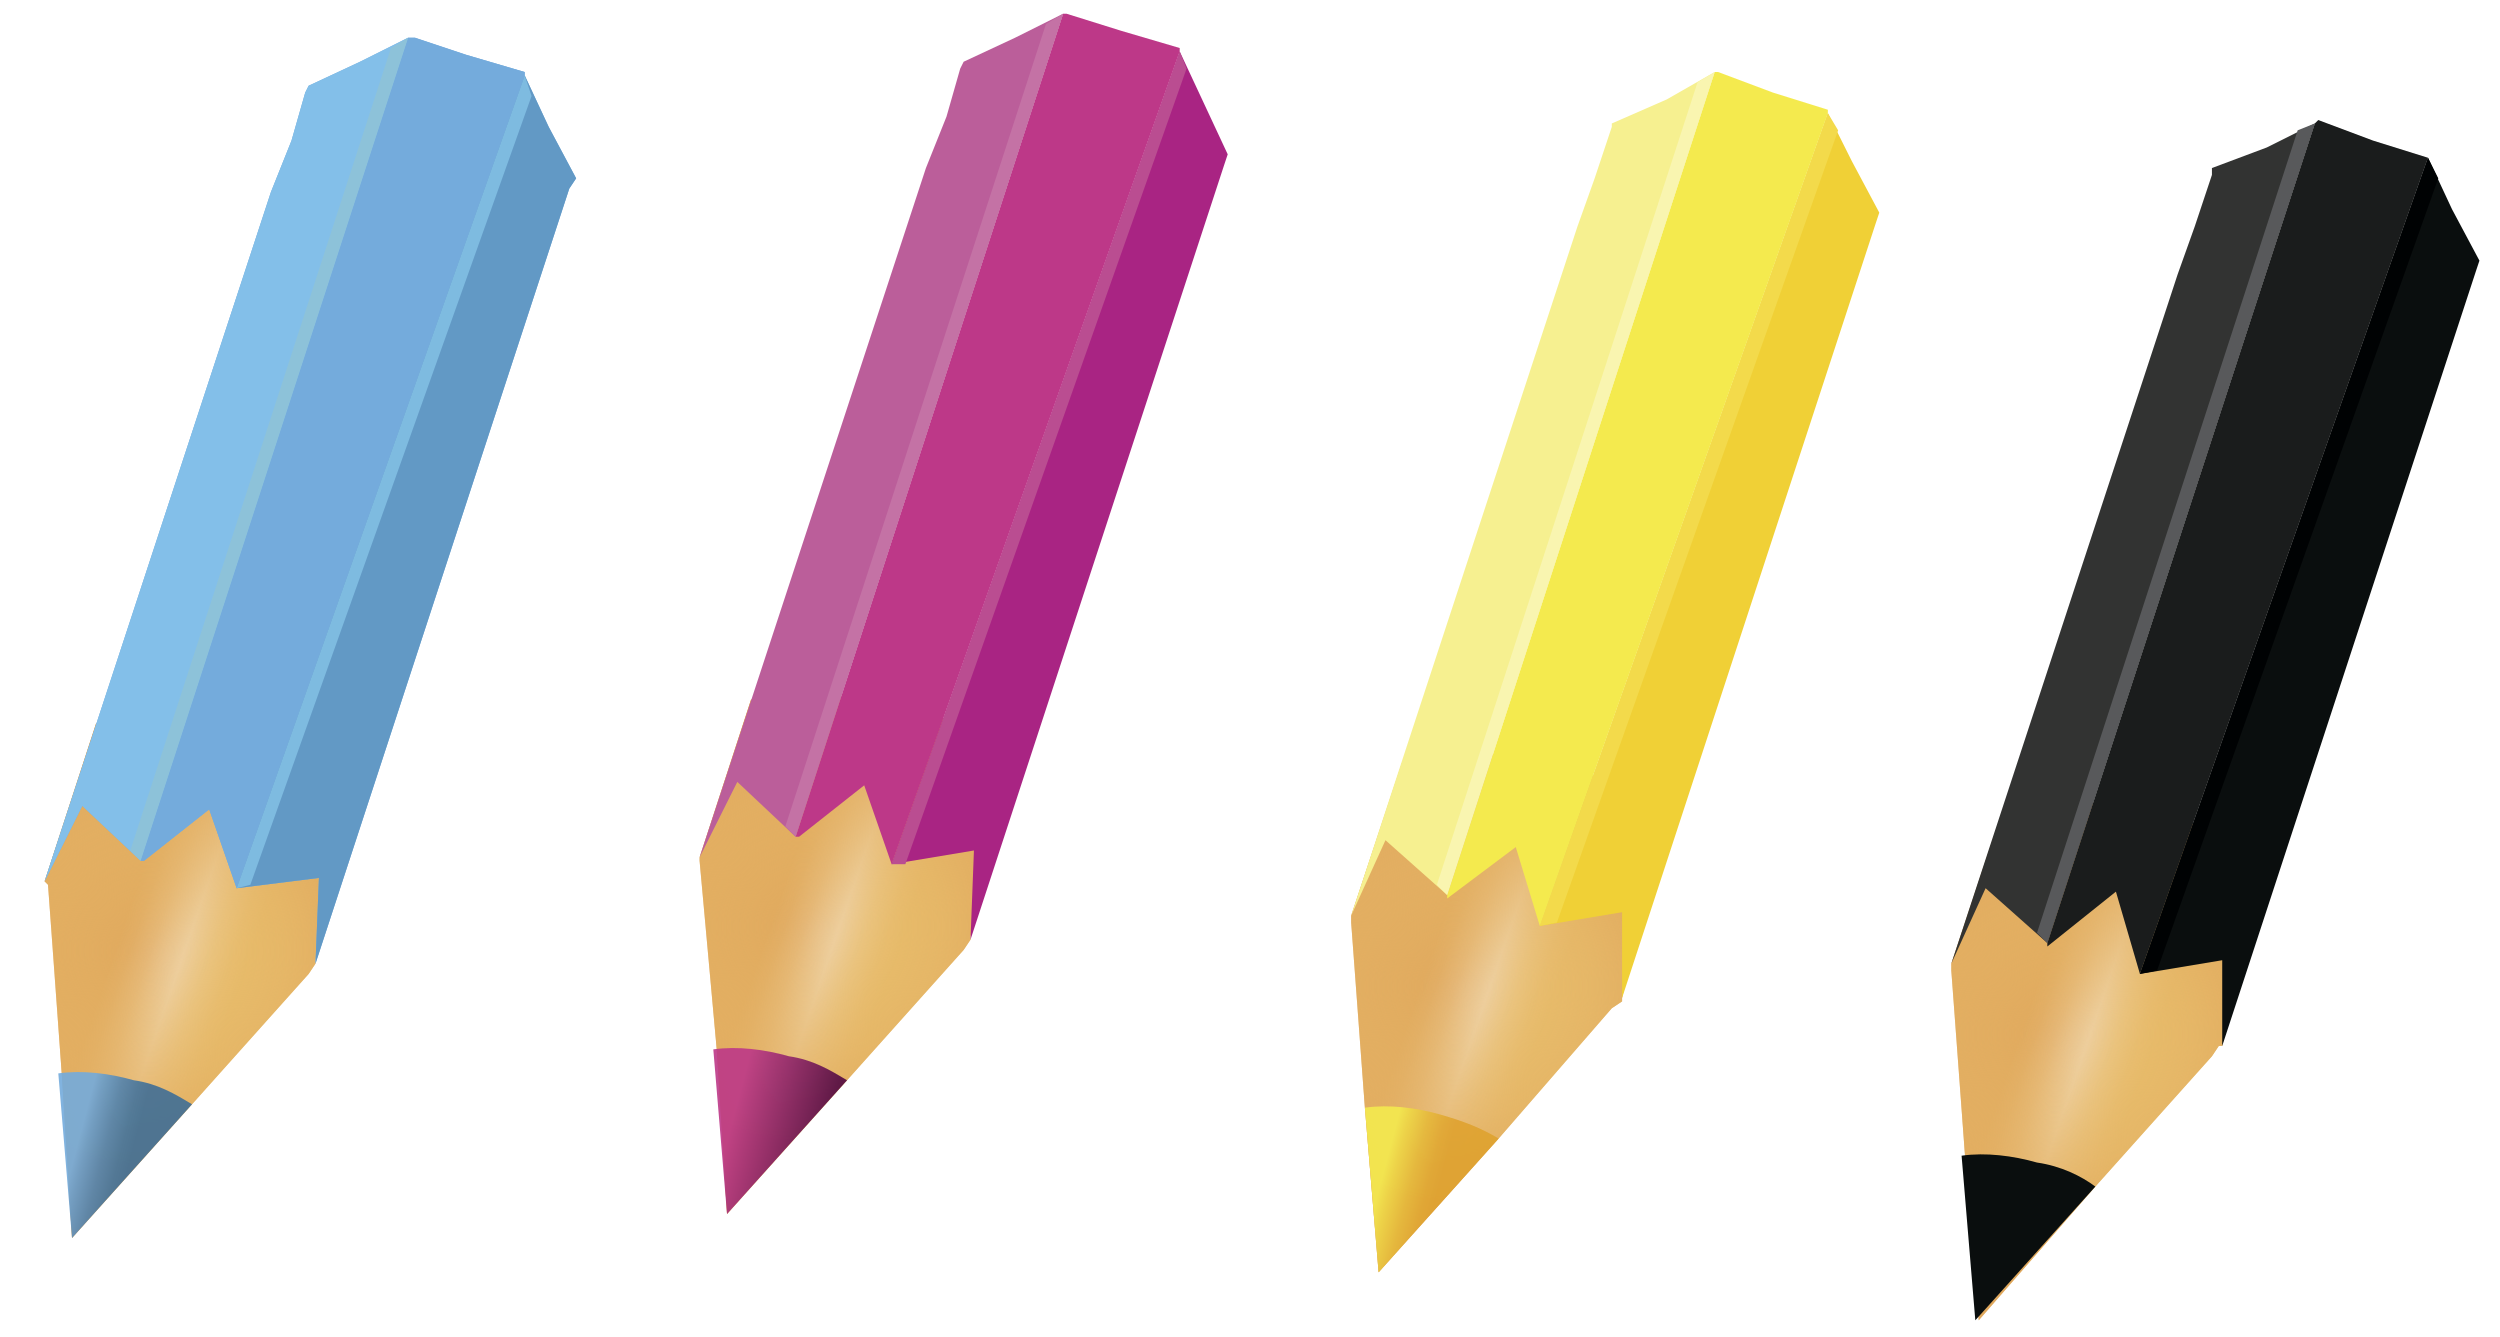 <?xml version="1.0" encoding="utf-8"?>
<!-- Generator: Adobe Illustrator 22.0.0, SVG Export Plug-In . SVG Version: 6.00 Build 0)  -->
<svg version="1.1" id="Capa_1" xmlns="http://www.w3.org/2000/svg" xmlns:xlink="http://www.w3.org/1999/xlink" x="0px" y="0px"
	 viewBox="0 0 72.9 39" style="enable-background:new 0 0 72.9 39;" xml:space="preserve">
<style type="text/css">
	.st0{fill:url(#SVGID_1_);}
	.st1{fill:url(#SVGID_2_);}
	.st2{fill:url(#SVGID_3_);}
	.st3{fill:#74ABDC;}
	.st4{fill:#6299C5;}
	.st5{fill:#7EBBE0;}
	.st6{fill:#83BFE9;}
	.st7{fill:#8DC2D9;}
	.st8{fill:url(#SVGID_4_);}
	.st9{fill:url(#SVGID_5_);}
	.st10{fill:url(#SVGID_6_);}
	.st11{fill:#F0D036;}
	.st12{fill:#F3DA4B;}
	.st13{fill:#F6F090;}
	.st14{fill:#F4EA4E;}
	.st15{fill:#F9F5B0;}
	.st16{fill:url(#SVGID_7_);}
	.st17{fill:url(#SVGID_8_);}
	.st18{fill:#0A0E0E;}
	.st19{fill:#000203;}
	.st20{fill:#323332;}
	.st21{fill:#1A1C1C;}
	.st22{fill:#58595B;}
	.st23{fill:url(#SVGID_9_);}
	.st24{fill:url(#SVGID_10_);}
	.st25{fill:url(#SVGID_11_);}
	.st26{fill:#A92483;}
	.st27{fill:#BA4D91;}
	.st28{fill:#BB5E9A;}
	.st29{fill:#BD3888;}
	.st30{fill:#C472A5;}
</style>
<g>
	<g>
		<g>
			<g>
				
					<linearGradient id="SVGID_1_" gradientUnits="userSpaceOnUse" x1="16.738" y1="17.701" x2="9.294" y2="20.239" gradientTransform="matrix(0.99 0 0 -0.976 -8.025 47.114)">
					<stop  offset="0.237" style="stop-color:#E8BE6C"/>
					<stop  offset="0.294" style="stop-color:#E9C073"/>
					<stop  offset="0.376" style="stop-color:#EBC786"/>
					<stop  offset="0.473" style="stop-color:#EED1A5"/>
					<stop  offset="0.508" style="stop-color:#EBC997"/>
					<stop  offset="0.595" style="stop-color:#E5B777"/>
					<stop  offset="0.669" style="stop-color:#E1AC64"/>
					<stop  offset="0.72" style="stop-color:#E0A85D"/>
				</linearGradient>
				<polygon class="st0" points="10.5,22.1 9.2,28 9.2,28.1 9.2,28.1 9,28.4 5.6,32.2 2.1,36.1 1.8,31.3 1.4,25.8 1.3,25.7 
					2.8,21.1 5.5,21 				"/>
				
					<radialGradient id="SVGID_2_" cx="12.505" cy="19.866" r="6.37" gradientTransform="matrix(0.99 0 0 -0.976 -8.025 47.114)" gradientUnits="userSpaceOnUse">
					<stop  offset="0" style="stop-color:#E8BE6C;stop-opacity:0"/>
					<stop  offset="0.623" style="stop-color:#E4B264;stop-opacity:0.623"/>
					<stop  offset="1" style="stop-color:#E0A85D"/>
				</radialGradient>
				<polygon class="st1" points="10.5,22.1 9.2,28 9.2,28.1 9.2,28.1 9,28.4 5.6,32.2 2.1,36.1 1.8,31.3 1.4,25.8 1.3,25.7 
					2.8,21.1 5.5,21 				"/>
			</g>
			
				<linearGradient id="SVGID_3_" gradientUnits="userSpaceOnUse" x1="1.694" y1="8.606" x2="4.873" y2="7.771" gradientTransform="matrix(1 0 0 -1 0 42)">
				<stop  offset="0.164" style="stop-color:#74ABDC;stop-opacity:0.9"/>
				<stop  offset="0.241" style="stop-color:#689DCC;stop-opacity:0.9"/>
				<stop  offset="0.407" style="stop-color:#5283AE;stop-opacity:0.9"/>
				<stop  offset="0.551" style="stop-color:#44749C;stop-opacity:0.9"/>
				<stop  offset="0.654" style="stop-color:#3F6E96;stop-opacity:0.9"/>
			</linearGradient>
			<path class="st2" d="M5.6,32.2l-3.5,3.9l-0.4-4.8c0.7-0.1,1.5,0,2.2,0.2C4.6,31.6,5.1,31.9,5.6,32.2z"/>
		</g>
		<g>
			<polygon class="st3" points="16.8,5.2 16.6,5.5 9.2,28.1 9.3,25.6 6.9,25.9 6.1,23.6 4.2,25.1 4.1,25.1 2.4,23.5 1.3,25.7 
				7.9,5.6 8.5,4.1 8.9,2.7 9,2.5 10.5,1.8 11.9,1.1 12.1,1.1 13.6,1.6 15.3,2.1 15.3,2.2 16,3.7 			"/>
			<polygon class="st4" points="16.8,5.2 16.6,5.5 9.2,28.1 9.3,25.6 6.9,25.9 15.3,2.2 16,3.7 			"/>
			<polygon class="st5" points="15.5,2.8 7.3,25.8 6.9,25.9 15.3,2.2 			"/>
			<polygon class="st6" points="11.9,1.1 4.1,25.1 2.4,23.5 1.3,25.7 7.9,5.6 8.5,4.1 8.9,2.7 9,2.5 10.5,1.8 			"/>
			<polygon class="st3" points="15.3,2.1 13.6,1.6 12.1,1.1 11.9,1.1 4.1,25.1 4.2,25.1 6.1,23.6 6.9,25.9 15.3,2.2 			"/>
			<polygon class="st7" points="11.9,1.1 4.1,25.1 3.8,24.8 11.4,1.4 			"/>
		</g>
	</g>
	<g>
		<g>
			<g>
				
					<linearGradient id="SVGID_4_" gradientUnits="userSpaceOnUse" x1="55.191" y1="16.64" x2="47.746" y2="19.178" gradientTransform="matrix(0.99 0 0 -0.976 -8.025 47.114)">
					<stop  offset="0.237" style="stop-color:#E8BE6C"/>
					<stop  offset="0.294" style="stop-color:#E9C073"/>
					<stop  offset="0.376" style="stop-color:#EBC786"/>
					<stop  offset="0.473" style="stop-color:#EED1A5"/>
					<stop  offset="0.508" style="stop-color:#EBC997"/>
					<stop  offset="0.595" style="stop-color:#E5B777"/>
					<stop  offset="0.669" style="stop-color:#E1AC64"/>
					<stop  offset="0.72" style="stop-color:#E0A85D"/>
				</linearGradient>
				<polygon class="st8" points="48.6,23.1 47.3,29.1 47.3,29.1 47.3,29.2 47,29.4 43.7,33.2 40.2,37.1 39.8,32.3 39.4,26.9 
					39.4,26.7 40.9,22.2 43.5,22 				"/>
				
					<radialGradient id="SVGID_5_" cx="50.957" cy="18.804" r="6.37" gradientTransform="matrix(0.99 0 0 -0.976 -8.025 47.114)" gradientUnits="userSpaceOnUse">
					<stop  offset="0" style="stop-color:#E8BE6C;stop-opacity:0"/>
					<stop  offset="0.623" style="stop-color:#E4B264;stop-opacity:0.623"/>
					<stop  offset="1" style="stop-color:#E0A85D"/>
				</radialGradient>
				<polygon class="st9" points="48.6,23.1 47.3,29.1 47.3,29.1 47.3,29.2 47,29.4 43.7,33.2 40.2,37.1 39.8,32.3 39.4,26.9 
					39.4,26.7 40.9,22.2 43.5,22 				"/>
			</g>
			
				<linearGradient id="SVGID_6_" gradientUnits="userSpaceOnUse" x1="39.745" y1="7.566" x2="42.924" y2="6.731" gradientTransform="matrix(1 0 0 -1 0 42)">
				<stop  offset="0.159" style="stop-color:#F4EA4E;stop-opacity:0.9"/>
				<stop  offset="0.246" style="stop-color:#EFD846;stop-opacity:0.9"/>
				<stop  offset="0.414" style="stop-color:#E6BA3A;stop-opacity:0.9"/>
				<stop  offset="0.56" style="stop-color:#E1A832;stop-opacity:0.9"/>
				<stop  offset="0.665" style="stop-color:#DFA22F;stop-opacity:0.9"/>
			</linearGradient>
			<path class="st10" d="M43.7,33.2l-3.5,3.9l-0.4-4.8c0.7-0.1,1.5,0,2.2,0.2C42.7,32.7,43.2,32.9,43.7,33.2z"/>
		</g>
		<g>
			<polygon class="st11" points="54.8,6.2 54.7,6.5 47.3,29.1 47.3,26.6 44.9,27 53.3,3.3 54,4.7 			"/>
			<polygon class="st12" points="53.6,3.8 45.4,26.9 44.9,27 53.3,3.3 			"/>
			<polygon class="st13" points="50,2.1 42.2,26.1 40.4,24.5 39.4,26.7 46,6.6 46.5,5.2 47,3.7 47,3.6 48.6,2.9 			"/>
			<polygon class="st14" points="53.3,3.2 51.7,2.7 50.1,2.1 50,2.1 42.2,26.1 42.2,26.2 44.2,24.7 44.9,27 53.3,3.3 			"/>
			<polygon class="st15" points="50,2.1 42.2,26.1 41.9,25.8 49.5,2.4 			"/>
		</g>
	</g>
	<g>
		<g>
			<g>
				
					<linearGradient id="SVGID_7_" gradientUnits="userSpaceOnUse" x1="72.864" y1="15.211" x2="65.42" y2="17.749" gradientTransform="matrix(0.99 0 0 -0.976 -8.025 47.114)">
					<stop  offset="0.237" style="stop-color:#E8BE6C"/>
					<stop  offset="0.294" style="stop-color:#E9C073"/>
					<stop  offset="0.376" style="stop-color:#EBC786"/>
					<stop  offset="0.473" style="stop-color:#EED1A5"/>
					<stop  offset="0.508" style="stop-color:#EBC997"/>
					<stop  offset="0.595" style="stop-color:#E5B777"/>
					<stop  offset="0.669" style="stop-color:#E1AC64"/>
					<stop  offset="0.72" style="stop-color:#E0A85D"/>
				</linearGradient>
				<polygon class="st16" points="66.1,24.5 64.8,30.5 64.8,30.5 64.7,30.5 64.5,30.8 61.1,34.6 57.7,38.5 57.3,33.7 56.9,28.3 
					56.9,28.1 58.4,23.6 61,23.4 				"/>
				
					<radialGradient id="SVGID_8_" cx="68.63" cy="17.376" r="6.37" gradientTransform="matrix(0.99 0 0 -0.976 -8.025 47.114)" gradientUnits="userSpaceOnUse">
					<stop  offset="0" style="stop-color:#E8BE6C;stop-opacity:0"/>
					<stop  offset="0.623" style="stop-color:#E4B264;stop-opacity:0.623"/>
					<stop  offset="1" style="stop-color:#E0A85D"/>
				</radialGradient>
				<polygon class="st17" points="66.1,24.5 64.8,30.5 64.8,30.5 64.7,30.5 64.5,30.8 61.1,34.6 57.7,38.5 57.3,33.7 56.9,28.3 
					56.9,28.1 58.4,23.6 61,23.4 				"/>
			</g>
			<path class="st18" d="M61.1,34.6l-3.5,3.9l-0.4-4.8c0.7-0.1,1.5,0,2.2,0.2C60.1,34,60.7,34.3,61.1,34.6z"/>
		</g>
		<g>
			<polygon class="st18" points="72.3,7.6 72.2,7.9 64.8,30.5 64.8,28 62.4,28.4 70.8,4.6 71.5,6.1 			"/>
			<polygon class="st19" points="71.1,5.2 62.9,28.3 62.4,28.4 70.8,4.6 			"/>
			<polygon class="st20" points="67.5,3.6 59.7,27.5 57.9,25.9 56.9,28.1 63.5,8 64,6.6 64.5,5.1 64.5,4.9 66.1,4.3 			"/>
			<polygon class="st21" points="70.8,4.6 69.2,4.1 67.6,3.5 67.5,3.6 59.7,27.5 59.7,27.6 61.7,26 62.4,28.4 70.8,4.6 			"/>
			<polygon class="st22" points="67.5,3.6 59.7,27.5 59.4,27.2 67,3.8 			"/>
		</g>
	</g>
	<g>
		<g>
			<g>
				
					<linearGradient id="SVGID_9_" gradientUnits="userSpaceOnUse" x1="36.03" y1="18.428" x2="28.585" y2="20.966" gradientTransform="matrix(0.99 0 0 -0.976 -8.025 47.114)">
					<stop  offset="0.237" style="stop-color:#E8BE6C"/>
					<stop  offset="0.294" style="stop-color:#E9C073"/>
					<stop  offset="0.376" style="stop-color:#EBC786"/>
					<stop  offset="0.473" style="stop-color:#EED1A5"/>
					<stop  offset="0.508" style="stop-color:#EBC997"/>
					<stop  offset="0.595" style="stop-color:#E5B777"/>
					<stop  offset="0.669" style="stop-color:#E1AC64"/>
					<stop  offset="0.72" style="stop-color:#E0A85D"/>
				</linearGradient>
				<polygon class="st23" points="29.6,21.4 28.3,27.3 28.3,27.4 28.3,27.4 28.1,27.7 24.7,31.5 21.2,35.4 20.9,30.6 20.4,25.1 
					20.4,25 21.9,20.4 24.5,20.3 				"/>
				
					<radialGradient id="SVGID_10_" cx="31.795" cy="20.591" r="6.37" gradientTransform="matrix(0.99 0 0 -0.976 -8.025 47.114)" gradientUnits="userSpaceOnUse">
					<stop  offset="0" style="stop-color:#E8BE6C;stop-opacity:0"/>
					<stop  offset="0.623" style="stop-color:#E4B264;stop-opacity:0.623"/>
					<stop  offset="1" style="stop-color:#E0A85D"/>
				</radialGradient>
				<polygon class="st24" points="29.6,21.4 28.3,27.3 28.3,27.4 28.3,27.4 28.1,27.7 24.7,31.5 21.2,35.4 20.9,30.6 20.4,25.1 
					20.4,25 21.9,20.4 24.5,20.3 				"/>
			</g>
			
				<linearGradient id="SVGID_11_" gradientUnits="userSpaceOnUse" x1="20.784" y1="9.316" x2="23.963" y2="8.481" gradientTransform="matrix(1 0 0 -1 0 42)">
				<stop  offset="0.164" style="stop-color:#BD3888;stop-opacity:0.9"/>
				<stop  offset="0.775" style="stop-color:#6F1656;stop-opacity:0.9"/>
				<stop  offset="0.995" style="stop-color:#520943;stop-opacity:0.9"/>
			</linearGradient>
			<path class="st25" d="M24.7,31.5l-3.5,3.9l-0.4-4.8c0.7-0.1,1.5,0,2.2,0.2C23.7,30.9,24.2,31.2,24.7,31.5z"/>
		</g>
		<g>
			<polygon class="st26" points="35.8,4.5 35.7,4.8 28.3,27.4 28.4,24.8 26,25.2 34.4,1.5 35.1,3 			"/>
			<polygon class="st27" points="34.6,2 26.4,25.2 26,25.2 34.4,1.5 			"/>
			<polygon class="st28" points="31,0.4 23.2,24.4 21.5,22.8 20.4,25 27,4.9 27.6,3.4 28,2 28.1,1.8 29.6,1.1 			"/>
			<polygon class="st29" points="34.4,1.4 32.7,0.9 31.1,0.4 31,0.4 23.2,24.4 23.3,24.4 25.2,22.9 26,25.2 34.4,1.5 			"/>
			<polygon class="st30" points="31,0.4 23.2,24.4 22.9,24.1 30.5,0.7 			"/>
		</g>
	</g>
</g>
</svg>
